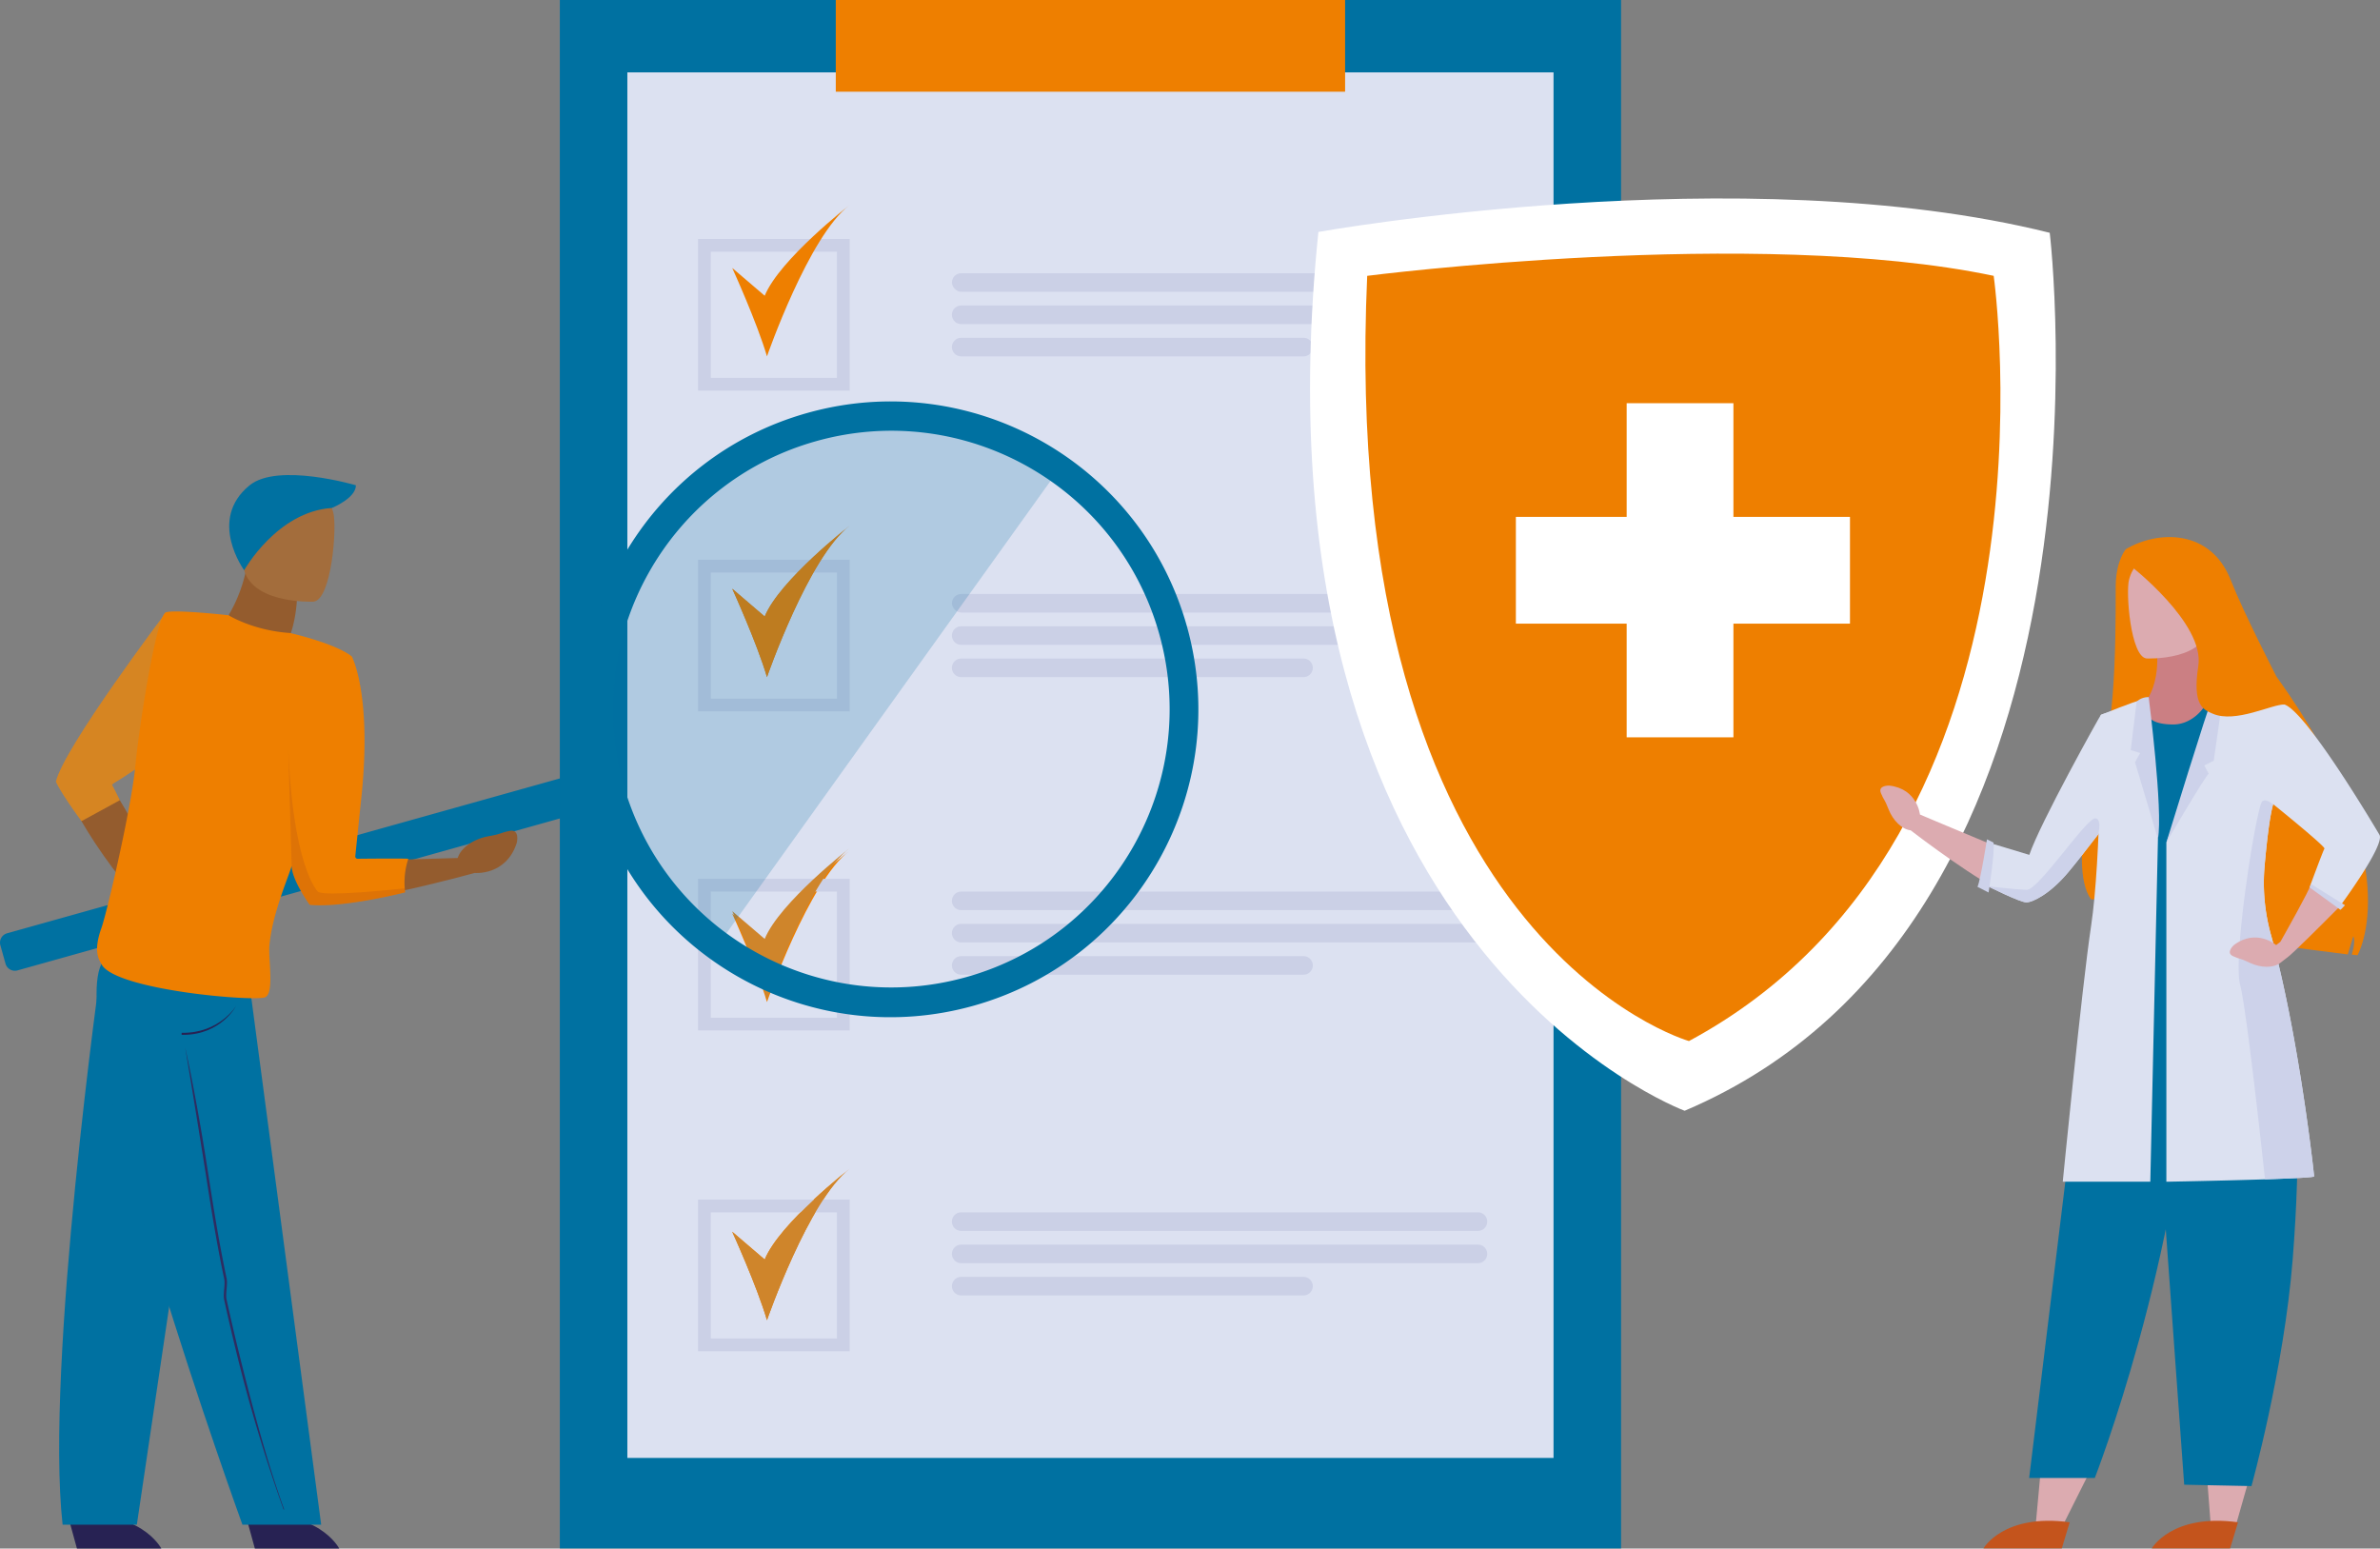 <svg xmlns="http://www.w3.org/2000/svg" viewBox="0 0 2436.86 1585.44"><rect x="0" y="0" width="2436.86" height="1585.44" fill="#808080" stroke="none"/><defs><style>.cls-1,.cls-7{fill:#0071a1;}.cls-2{fill:#dce1f1;}.cls-12,.cls-3{fill:#ee7f00;}.cls-4{fill:#cbd0e6;}.cls-5{fill:#cf852b;}.cls-6{fill:#272253;}.cls-12,.cls-13,.cls-7{opacity:0.2;}.cls-8{fill:#2f2c60;}.cls-9{fill:#945c2e;}.cls-10{fill:#a36d3c;}.cls-11{fill:#d1872b;}.cls-13{fill:#a1431f;}.cls-14{fill:#fff;}.cls-15{fill:#dcabb0;}.cls-16{fill:#c4541c;}.cls-17{fill:#cb7f83;}.cls-18{fill:#cdd2ea;}</style></defs><g id="Layer_2" data-name="Layer 2"><g id="Слой_2" data-name="Слой 2"><rect class="cls-1" x="573.21" width="1086.59" height="1585.3"/><rect class="cls-2" x="642.35" y="74.1" width="948.3" height="1418.57"/><rect class="cls-3" x="855.75" width="521.49" height="93.89"/><path class="cls-4" d="M870,728.32H714.71V573.07H870Zm-142.2-13.05H856.9V586.12H727.76Z"/><rect class="cls-4" x="974.66" y="608.14" width="548.11" height="19.01" rx="9.51"/><path class="cls-4" d="M1513.26,660.2H984.16a9.53,9.53,0,0,1-9.5-9.5h0a9.54,9.54,0,0,1,9.5-9.51h529.1a9.53,9.53,0,0,1,9.5,9.51h0A9.53,9.53,0,0,1,1513.26,660.2Z"/><path class="cls-4" d="M1334.67,693.25H984.16a9.53,9.53,0,0,1-9.5-9.5h0a9.54,9.54,0,0,1,9.5-9.51h350.51a9.54,9.54,0,0,1,9.51,9.51h0A9.54,9.54,0,0,1,1334.67,693.25Z"/><path class="cls-5" d="M749.71,602.73S775,658.19,785.3,693.25c0,0,42.75-123.34,84.66-155,0,0-71.61,55.57-87,92.94Z"/><path class="cls-4" d="M870,399.92H714.71V244.68H870Zm-142.2-13.05H856.9V257.73H727.76Z"/><rect class="cls-4" x="974.66" y="279.74" width="548.11" height="19.01" rx="9.51"/><path class="cls-4" d="M1513.26,331.8H984.16a9.53,9.53,0,0,1-9.5-9.5h0a9.54,9.54,0,0,1,9.5-9.51h529.1a9.53,9.53,0,0,1,9.5,9.51h0A9.52,9.52,0,0,1,1513.26,331.8Z"/><path class="cls-4" d="M1334.67,364.85H984.16a9.53,9.53,0,0,1-9.5-9.5h0a9.54,9.54,0,0,1,9.5-9.51h350.51a9.54,9.54,0,0,1,9.51,9.51h0A9.53,9.53,0,0,1,1334.67,364.85Z"/><path class="cls-3" d="M749.71,935.41s25.31,55.45,35.59,90.52c0,0,42.75-123.34,84.66-155,0,0-71.61,55.56-87,92.93Z"/><path class="cls-3" d="M749.71,274.34S775,329.79,785.3,364.85c0,0,42.75-123.34,84.66-155,0,0-71.61,55.57-87,92.94Z"/><path class="cls-3" d="M749.71,602.73S775,658.19,785.3,693.25c0,0,42.75-123.34,84.66-155,0,0-71.61,55.57-87,92.94Z"/><path class="cls-3" d="M749.71,1261s25.31,55.45,35.59,90.51c0,0,42.75-123.34,84.66-155,0,0-71.61,55.57-87,92.94Z"/><path class="cls-4" d="M1513.26,931.82H984.16a9.53,9.53,0,0,1-9.5-9.5h0a9.54,9.54,0,0,1,9.5-9.51h529.1a9.53,9.53,0,0,1,9.5,9.51h0A9.52,9.52,0,0,1,1513.26,931.82Z"/><path class="cls-4" d="M1513.26,964.87H984.16a9.53,9.53,0,0,1-9.5-9.5h0a9.54,9.54,0,0,1,9.5-9.51h529.1a9.53,9.53,0,0,1,9.5,9.51h0A9.52,9.52,0,0,1,1513.26,964.87Z"/><path class="cls-4" d="M1334.67,997.93H984.16a9.54,9.54,0,0,1-9.5-9.51h0a9.54,9.54,0,0,1,9.5-9.51h350.51a9.54,9.54,0,0,1,9.51,9.51h0A9.54,9.54,0,0,1,1334.67,997.93Z"/><path class="cls-4" d="M870,1055H714.71V899.76H870Zm-142.2-13H856.9V912.81H727.76Z"/><path class="cls-5" d="M749.71,932.84s25.31,55.45,35.59,90.51c0,0,42.75-123.34,84.66-155,0,0-71.61,55.57-87,92.94Z"/><path class="cls-4" d="M870,1383.4H714.71V1228.16H870Zm-142.2-13.05H856.9V1241.21H727.76Z"/><path class="cls-4" d="M984.16,1241.21h529.1a9.5,9.5,0,0,1,9.5,9.5v0a9.5,9.5,0,0,1-9.5,9.5H984.16a9.5,9.5,0,0,1-9.5-9.5v0A9.51,9.51,0,0,1,984.16,1241.21Z"/><path class="cls-4" d="M1513.26,1293.27H984.16a9.53,9.53,0,0,1-9.5-9.5h0a9.54,9.54,0,0,1,9.5-9.51h529.1a9.53,9.53,0,0,1,9.5,9.51h0A9.53,9.53,0,0,1,1513.26,1293.27Z"/><path class="cls-4" d="M1334.67,1326.32H984.16a9.53,9.53,0,0,1-9.5-9.5h0a9.54,9.54,0,0,1,9.5-9.51h350.51a9.54,9.54,0,0,1,9.51,9.51h0A9.54,9.54,0,0,1,1334.67,1326.32Z"/><path class="cls-5" d="M749.71,1261.23s25.31,55.45,35.59,90.52c0,0,42.75-123.34,84.66-155,0,0-71.61,55.56-87,92.94Z"/><path class="cls-6" d="M252.25,1553.81l8.71,31.63h86.39S325.25,1542.78,252.25,1553.81Z"/><path class="cls-6" d="M70.08,1553.81l8.71,31.63h86.39S143.08,1542.78,70.08,1553.81Z"/><path class="cls-1" d="M103.82,987S45.9,1398.58,64.11,1561h76l79.54-536.21Z"/><path class="cls-1" d="M257.32,1021.69,328.84,1561H248.21S66.91,1061.38,103.82,987Z"/><path class="cls-7" d="M824.53,439.07c-157.26,44.06-249,207.26-205,364.53A294.51,294.51,0,0,0,735.71,966.78l344.45-480.71A295.21,295.21,0,0,0,824.53,439.07Z"/><path class="cls-1" d="M1215.25,641.21c-47-167.6-220.89-265.4-388.49-218.45C666.68,467.61,570.28,628.3,602.87,788.67L7.24,955.54A9.94,9.94,0,0,0,.37,967.76l5.29,18.91a10,10,0,0,0,12.22,6.87L613.09,826.8c53.07,158,221.35,248.38,383.7,202.9C1164.39,982.75,1262.2,808.82,1215.25,641.21ZM989.46,1000.36c-151.53,42.45-308.77-46-351.22-197.5s46-308.77,197.5-351.22,308.76,46,351.21,197.5S1141,957.91,989.46,1000.36Z"/><path class="cls-6" d="M187.35,1059.52c39.07,0,54.42-29.7,54.42-29.7-.17.29-17,28.28-55.81,27.6l0,2.08Z"/><path class="cls-8" d="M290.35,1545.49a1608.25,1608.25,0,0,1-47.51-157.64c-2.17-8.75-4.34-17.77-6.45-26.79-2.33-10-4.62-20-6.8-30-.75-3.41-.39-7.48-.05-11.41.32-3.65.65-7.43,0-10.38-8-37.83-13.44-72.65-18.24-103.38q-1.89-12.09-3.73-23.67c-11.24-69.83-17.88-109.37-18-109.76h0c.09.38,9.24,39.49,20.49,109.41q1.86,11.61,3.74,23.69c4.79,30.69,10.23,65.48,18.21,103.25.7,3.29.35,7.25,0,11.08s-.67,7.64,0,10.69c2.18,9.94,4.46,20,6.79,30,2.11,9,4.27,18,6.44,26.76,14.17,57.2,29.22,112.45,45.76,158.14Z"/><path class="cls-9" d="M304.21,610.31s-.46,26.45-9.57,45.67c0,0-34.16-9.12-44.38-13.52-4.92-2.12-16.22-12.55-16.22-12.55a151.33,151.33,0,0,0,19.21-53.56C257.65,546.05,304.21,610.31,304.21,610.31Z"/><path class="cls-10" d="M321.06,616s-71,3.24-72.37-41-11.41-73.65,33.88-77.59,54.62,12.68,58.66,27.34S339.5,614.05,321.06,616Z"/><path class="cls-9" d="M194.9,627S101.56,724.4,64.11,800.61c0,0,18.73,59.69,103.13,149.78,0,0,1.2-7.61,4.72-29,.7-4.21-31.41-77.8-60.05-118.75,0,0,66.46-42,84-76.4S194.9,627,194.9,627Z"/><path class="cls-1" d="M250,583.82s33.65-60.05,89.72-63.74c0,0,24.7-9.89,24.7-23.24,0,0-79.77-23.53-108.8,0C212.09,532.13,250,583.82,250,583.82Z"/><path class="cls-9" d="M521.83,850.7c-10.72,2.12-6.45,2.78-21.6,5.45s-28.39,11.75-31.63,22.3l-111.76,3.13c8.77-39.82,8.09-189.6,2-201.75S294.64,656,294.64,656l-14.26,70.25S298.14,903.33,315,920s170.89-26.24,170.89-26.24,32.43,3.14,43.25-30.93C529.14,862.86,532.55,848.58,521.83,850.7Z"/><path class="cls-11" d="M169.94,627S65.36,765.35,57.26,800.27c0,0,3.5,9.52,26.17,40.41l39.27-21.43s-6.51-13.26-7.88-15.44c0,0-.76-.76,3.67-3.16s26.44-17.33,26.44-17.33Z"/><path class="cls-12" d="M169.94,627S65.36,765.35,57.26,800.27c0,0,6.85,14.48,26.17,40.41l39.27-21.43s-6.51-13.26-7.88-15.44c0,0-.76-.76,3.67-3.16s26.44-17.33,26.44-17.33Z"/><path class="cls-3" d="M103.82,987c13.28,26.82,158.89,38.92,168,33.86s2.74-38.94,4.05-53.13c2.89-31.31,18.41-67.36,22.08-79,.44-1.41.69-2.19.69-2.19.25,14.67,18.47,39.83,18.47,39.83,34.67,3.41,97.75-12.76,97.75-12.76-.2-1.39-.36-2.76-.47-4.12a77.65,77.65,0,0,1,3.68-30.27c-5.37-.39-42-.12-51.93,0a2.37,2.37,0,0,1-2.38-2.46l5.66-54.94c12.34-110.16-9.21-149.72-9.21-149.72-16.87-13.49-63.09-24-63.09-24C259,645.61,234,629.91,234,629.91s-54.65-6.08-64.1-3-27.16,113.61-31.28,157-29.15,150.58-34.84,166.41C95,974.88,101.79,983,103.82,987Z"/><path class="cls-13" d="M298.64,886.55c.25,14.67,18.47,39.83,18.47,39.83,34.67,3.41,97.75-12.76,97.75-12.76-.2-1.39-.36-2.76-.47-4.12-11.59,1.26-80.57,8.48-88.68,3.61,0,0-27.7-25.25-31.08-162.43Z"/><path class="cls-14" d="M1349.9,237.47s434.26-77.71,748.81.88c0,0,84.87,704.28-373.82,898.88C1724.89,1137.23,1274.31,970.7,1349.9,237.47Z"/><path class="cls-3" d="M1399.86,282.41s398.26-51.11,641.45,0c0,0,81.2,572-312,783.45C1729.34,1065.86,1369.2,963.79,1399.86,282.41Z"/><polygon class="cls-14" points="1894.17 529.2 1774.83 529.2 1774.83 412.81 1665.53 412.81 1665.53 529.2 1552.09 529.2 1552.09 638.5 1665.53 638.5 1665.53 754.89 1774.83 754.89 1774.83 638.5 1894.17 638.5 1894.17 529.2"/><g id="scientist_2" data-name="scientist 2"><path class="cls-3" d="M2149.46,773.52c19-18.87,16.58-165.59,16.8-174.56.63-25.91,10.43-36.74,10.43-36.74,32.82-19.43,86.84-20.7,107.35,31.66,13.17,33.6,46.85,98.91,46.85,98.91,137.63,191,82.94,285.19,82.94,285.19l-5.88-.65c2-6.26,3.62-15.09,1.55-18.84l-5.6,18.7-101.67-13.08c-.77-19.53-8.62-50-8.62-50l-.48,51.71-13.65.72c5.41-109-17.76-162.58-24.62-175.85,5.88,60.62-23.45,159.47-23.45,159.47l-4.21-.94,9.53-49.42-12.19,48.82-11.81-2.68q2.82-9.87,5.18-19.26c-3.25,12.07-5.18,19.26-5.18,19.26-25.33-27.56-71.73-25.13-71.73-25.13C2115.78,885.38,2149.46,773.52,2149.46,773.52Z"/><polygon class="cls-15" points="2138.34 1509.39 2108.68 1568.59 2084.52 1559.28 2090.07 1498.86 2138.34 1509.39"/><path class="cls-16" d="M2119.14,1558.56l-8.08,26.74h-80.22S2051.36,1549.23,2119.14,1558.56Z"/><path class="cls-1" d="M2141,994.22l-63.37,519h67.2s87.67-224.47,100.25-458.39C2249.88,965.49,2141,994.22,2141,994.22Z"/><polygon class="cls-15" points="2302.83 1514.06 2289.08 1562.34 2263.38 1559.23 2257.69 1485.45 2302.83 1514.06"/><path class="cls-16" d="M2291.48,1558.56l-8.08,26.74h-80.22S2223.7,1549.23,2291.48,1558.56Z"/><path class="cls-1" d="M2227.71,1001.27h49.76l53.4-7.47s34.16,74.62,16.57,295.77c-8.94,112.39-42.19,231.93-42.19,231.93l-68.88-1.42-29.74-412.45c-.88-11.3-14-15.37-14-15.37l1.92-92.27Z"/><path class="cls-1" d="M2280.26,1511.64c9.27-49.87,17.42-109,22.67-170.74.8-9.43,1.57-19.14,2.28-28.85.78-10.7,1.5-21.55,2.14-32.23.22-3.66-.73-7.9-1.65-12-.85-3.8-1.73-7.74-1.56-10.9,2.13-40.6,2.24-77.77,2.34-110.56,0-8.61.05-17,.11-25.28.53-74.56,1.11-116.82,1.14-117.24h0c0,.42-3.1,42.48-3.64,117.15q-.08,12.39-.11,25.29c-.09,32.76-.2,69.89-2.34,110.43-.18,3.53.74,7.65,1.63,11.64s1.79,8,1.59,11.23c-.64,10.67-1.36,21.5-2.14,32.2-.71,9.69-1.48,19.39-2.28,28.81-5.25,61.62-11.64,121.29-20.9,171.08Z"/><path class="cls-17" d="M2207.84,661s7.88,45.83-20.65,67.46c0,0,12.28,26.6,20.53,30.76,9.22,4.65,33.37,4.66,41.24-2,8.13-6.9,15.37-39.78,15.37-39.78s-6.24-28.52-4.95-72.11Z"/><path class="cls-15" d="M2197.81,674.15s62.87,2.87,64.05-36.31,10.1-65.19-30-68.68-48.34,11.22-51.92,24.2S2181.49,672.39,2197.81,674.15Z"/><path class="cls-1" d="M2141,994.22s8.34,6.88,91.62,11q8.13.39,15.45.56c29.88.69,50-1.39,63.22-4,17.85-3.52,23.22-8,23.22-8s-26-62.73-26-92.53c0-20.6-46.49-187.53-46.49-187.53-5.45,15-20.13,27.84-36.26,28-42.19.32-25.73-28-25.73-28l-47.54,19.1s5.9,17.63,3.69,34.72a43,43,0,0,1-3.6,12.83c-.41.88-.87,1.75-1.37,2.6-11.49,19.63-3.62,53.68,4.79,93.14S2141,994.22,2141,994.22Z"/><path class="cls-15" d="M2152.49,732.77s-50.13,84.25-74.85,147.91c0,0-60.59-25.15-95.23-39.74l-5.31-2.24-11.28-4.79s-2.59-26.33-31.42-29.61c0,0-11.9-.47-8.53,7.74s3.22,4.7,7.73,16.34,13.8,20.78,22.7,21.71c0,0,3.9,3,10.3,7.81h0c1.91,1.43,4,3,6.37,4.74,28.83,21.26,86.6,61.88,104.65,59.87,24.38-2.73,93.5-101.86,93.5-101.86Z"/><path class="cls-2" d="M2035.33,907.36s32.89,16.52,39.41,16.52,24.25-8.6,42.89-30.82c8.13-9.7,20-24.87,30.85-39,14-18.25,26.16-34.73,26-35.24-.3-.91-6.82-92.16-6.82-92.16S2152,730.93,2151,732s-62.3,110.8-73.21,143.23l-36.46-11Z"/><path class="cls-2" d="M2209.51,858.86l-7.83,351h-89.63s19.58-199.16,28.95-261.45c10.73-71.37,10-216.45,10-216.45s36.8-15,39.6-14.53S2209.51,858.86,2209.51,858.86Z"/><path class="cls-18" d="M2200,713.67s14.93,116.4,9.48,145.19L2186,780.32l5.31-9.37-9.7-3,6.06-49.41S2191.65,713.67,2200,713.67Z"/><path class="cls-2" d="M2218.12,862.49v347.4s57-1,101-2.46c27.69-.89,50.25-1.94,50.25-3,0-2.46-15.63-144.6-44.19-247.41a197.57,197.57,0,0,1-6.5-70.33c2.06-23.19,5.07-50.38,8.69-63,0-.11.07-.22.1-.32s53.87,43.42,52.51,45.47-14.69,38.19-14.69,38.19,25.3,18.34,30.46,20.92c0,0,47-63.35,40.47-73.44,0,0-81.89-139.23-100.5-133.39-5.27,1.65-60.33-3.67-60.33-3.67Z"/><path class="cls-18" d="M2264.33,717.46c-2.3,2.3-46.21,145-46.21,145s40.32-68.81,43.35-70.32l-4.5-8.49,9.66-4.85,8.79-61.37S2268.1,713.69,2264.33,717.46Z"/><path class="cls-3" d="M2180.53,578.53s77.12,59.42,70.3,103.32c-6.4,41.23,5.74,44.9,14.76,48.84,23.28,10.15,61.27-10,73.36-9.39,8.61.43-21-8.35-35-27.13-37.41-50-33.77-117.47-41.24-122.34C2211.81,538.71,2180.53,578.53,2180.53,578.53Z"/><path class="cls-18" d="M2034.42,859.33s-6.52,41.81-9.7,48.64l11.37,5.81s6.82-43.25,5-51.13Z"/><path class="cls-18" d="M2293.63,1008.22c6,22.78,19.7,145.51,25.51,199.21,27.69-.89,50.25-1.94,50.25-3,0-2.46-15.63-144.6-44.19-247.41a197.57,197.57,0,0,1-6.5-70.33c2.06-23.19,5.07-50.38,8.69-63-3.95-3.44-8.5-5.47-11.1-3.28C2310.55,825.29,2285.9,978.87,2293.63,1008.22Z"/><path class="cls-15" d="M2365.31,907.06c-.82,4.52-25.17,47.82-29.73,55.91l-.73,1.29-4.32,3.34s-19.89-17.44-43.16-.11c0,0-9,7.8-.94,11.48s5.57,1.22,16.82,6.64,24.28,5.7,31.41.29l7.89-6.06c1.36-1.05,3.82-3.27,7-6.23,15.17-14.24,46.24-45.64,46.24-45.64Z"/><path class="cls-18" d="M2035.33,907.36s32.89,16.52,39.41,16.52,24.25-8.6,42.89-30.82c8.13-9.7,20-24.87,30.85-39,1.51-7.46,2.08-15.71-3-16.22-9.09-.91-58.2,73.67-70.48,73.21S2035.33,907.36,2035.33,907.36Z"/><path class="cls-18" d="M2366.06,905l34.94,21.8s-4.56,5-4.71,4.7-31.52-22.9-31.52-22.9Z"/></g></g></g></svg>